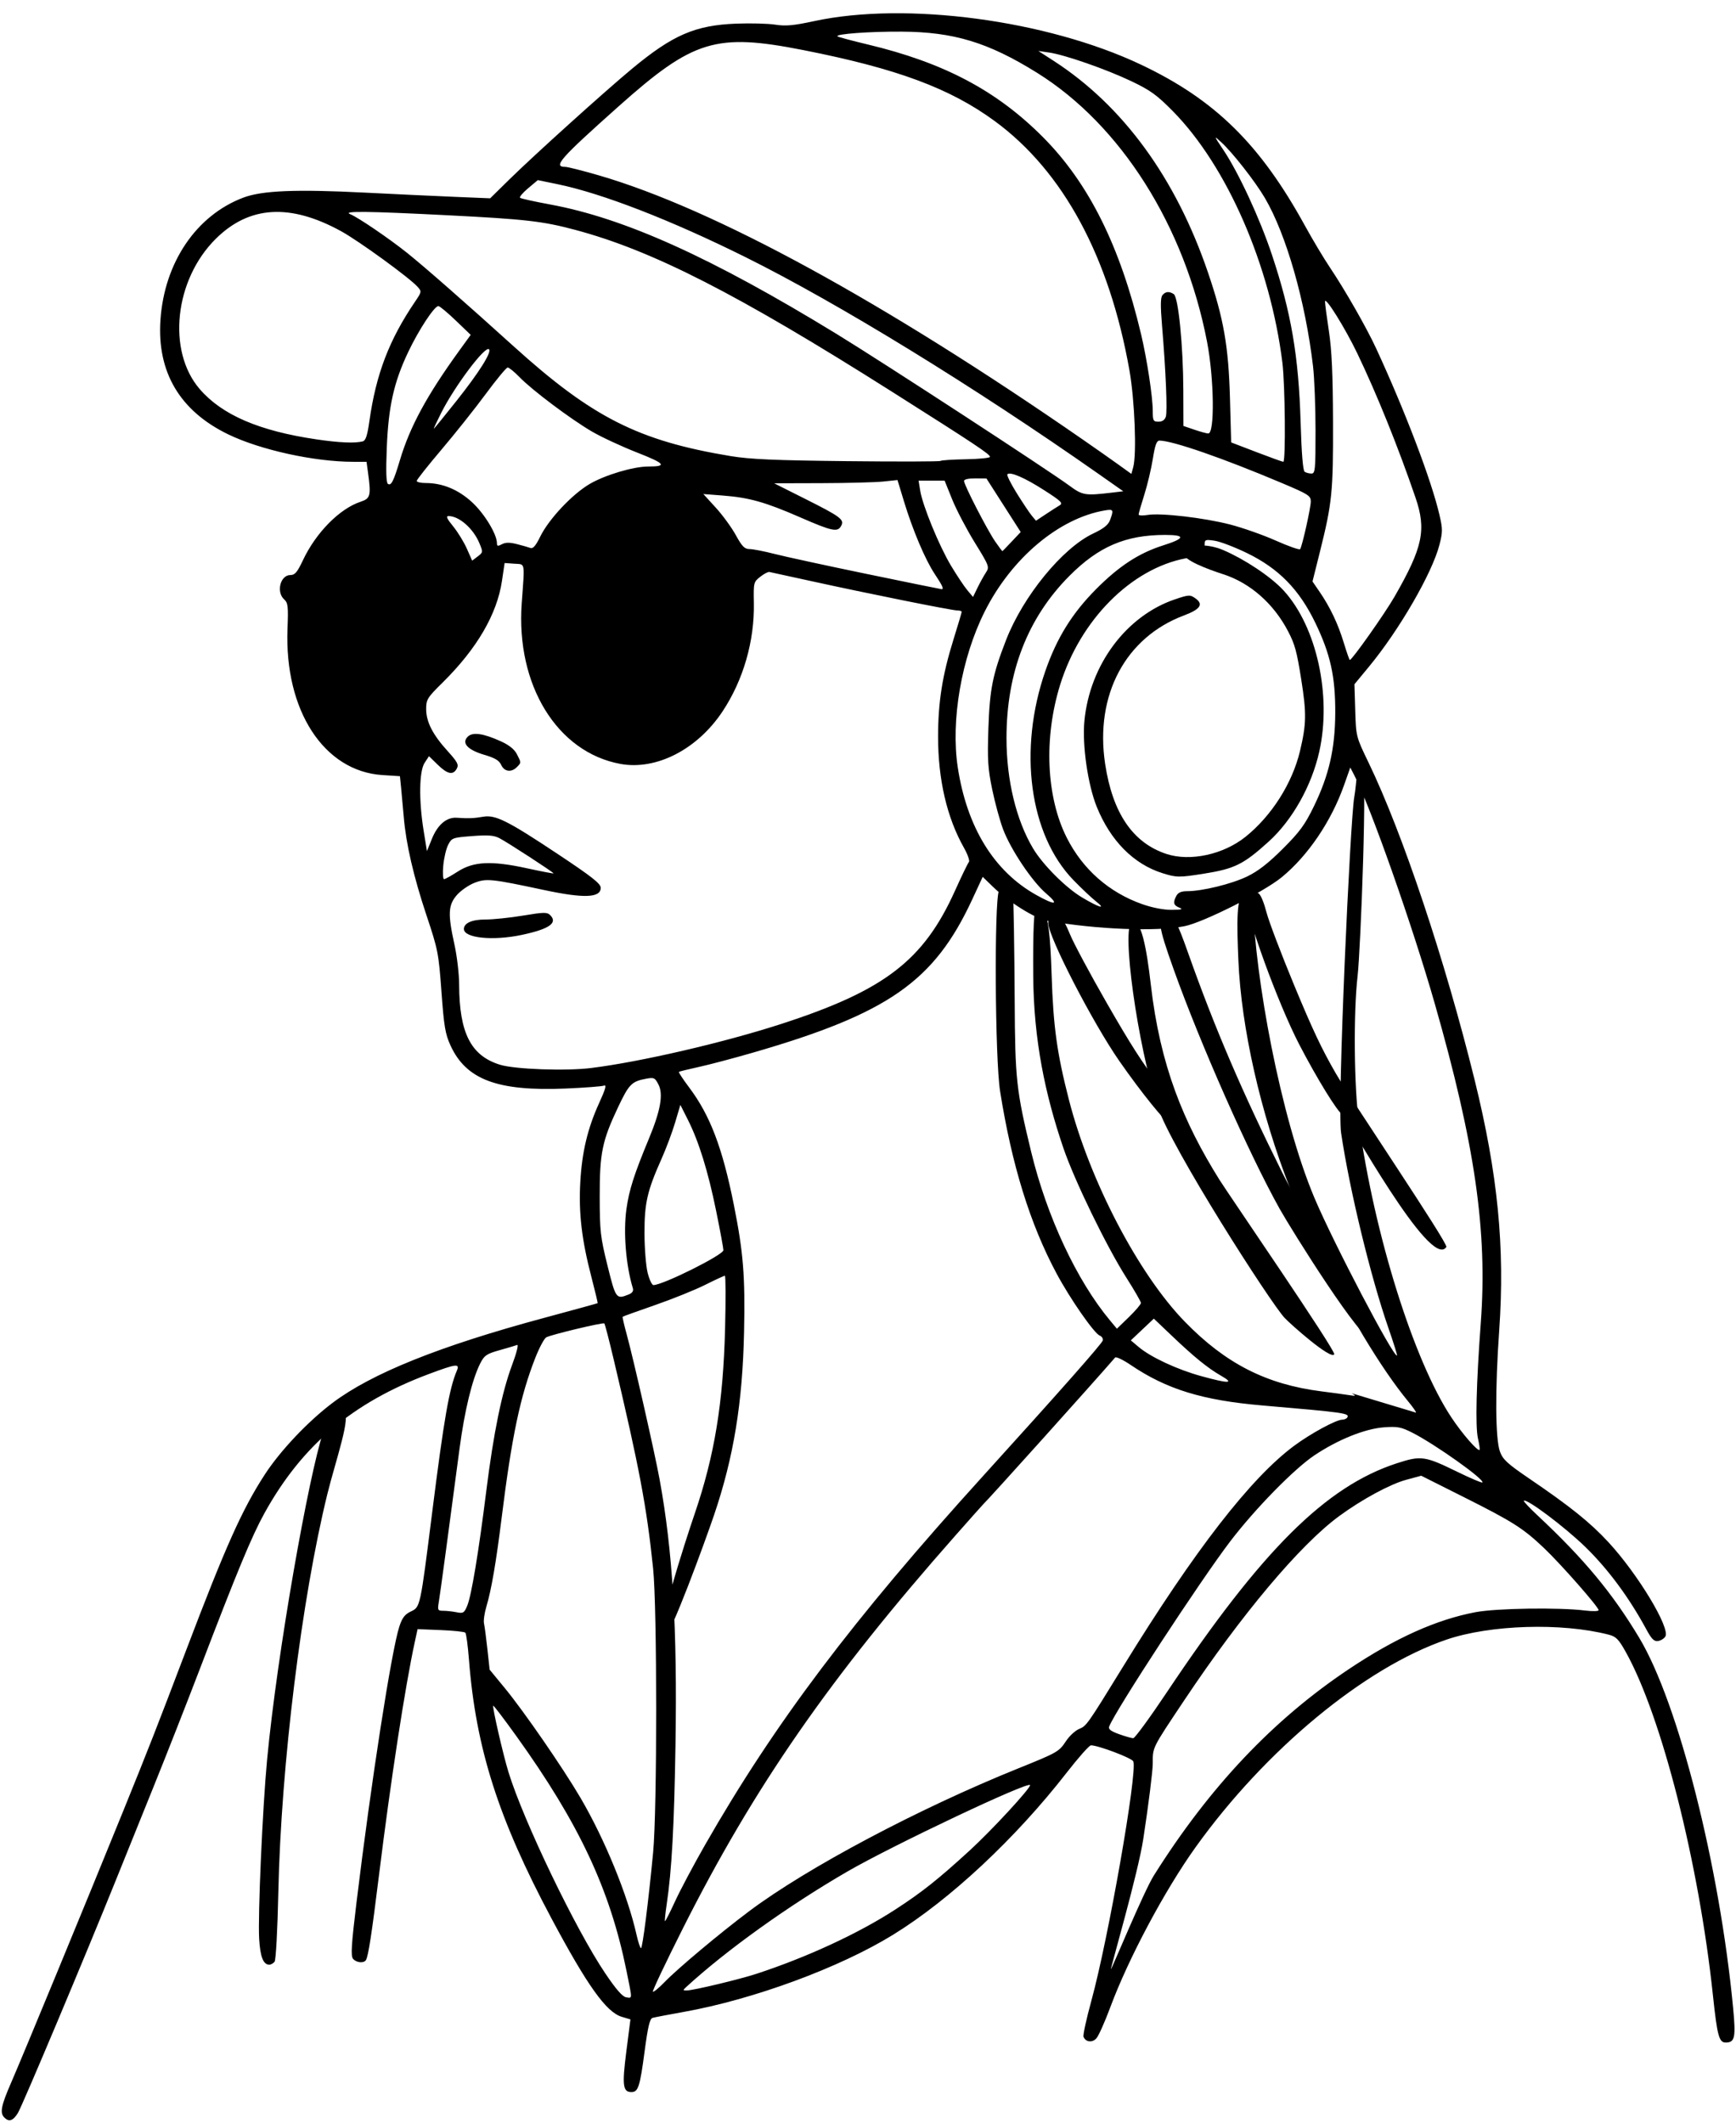 <?xml version="1.0" encoding="UTF-8"?>
<!DOCTYPE svg PUBLIC '-//W3C//DTD SVG 1.0//EN'
          'http://www.w3.org/TR/2001/REC-SVG-20010904/DTD/svg10.dtd'>
<svg height="735" preserveAspectRatio="xMidYMid meet" version="1.0" viewBox="54.9 26.8 601.5 734.7" width="601" xmlns="http://www.w3.org/2000/svg" xmlns:xlink="http://www.w3.org/1999/xlink" zoomAndPan="magnify"
><g
  ><g id="change1_1" stroke-width=".875"
    ><path d="m 212.046,410.288 c 1.469,-0.782 7.631,-10.788 12.998,-21.107 6.536,-12.565 16.469,-39.912 16.062,-44.222 -0.174,-1.846 -2.358,-2.78 -3.764,-1.609 -0.658,0.548 -1.583,2.825 -2.355,5.798 -0.699,2.692 -4.476,12.624 -8.393,22.071 -5.563,13.417 -8.32,19.249 -12.596,26.651 -4.519,7.821 -34.155,51.587 -33.5,52.597 4.779,7.372 30.166,-39.442 31.548,-40.178 z" transform="matrix(-1.143 0 0 1.143 762.349 -56.525)"
      /><path d="m 535.706,667.114 c -0.403,-0.51 -0.895,-9.646 -1.146,-21.275 -0.825,-38.301 -7.034,-88.648 -14.858,-120.498 -2.408,-9.804 -7.65,-24.745 -4.715,-24.407 1.654,0.191 4.819,2.148 5.94,5.498 4.403,13.155 13.943,66.608 17.059,99.567 1.362,14.401 2.806,47.046 2.395,54.141 -0.318,5.496 -1.244,7.868 -3.071,7.868 -0.494,0 -1.216,-0.402 -1.604,-0.894 z" transform="matrix(-1.143 0 0 1.143 762.349 -56.525)"
      /><path d="m 260.091,240.01 c 0.741,2.133 -7.669,5.164 -11.96,6.552 -8.179,2.646 -15.283,8.896 -19.663,17.3 -2.052,3.938 -2.629,6.044 -3.968,14.496 -1.642,10.361 -1.589,13.566 0.358,21.762 2.323,9.78 8.609,19.681 16.521,26.024 6.708,5.378 16.774,7.562 23.961,5.2 10.18,-3.346 16.333,-12.376 18.589,-27.278 3.179,-20.996 -6.243,-38.399 -23.89,-45.019 -4.942,-1.854 -5.979,-3.358 -3.539,-5.13 1.657,-1.204 2.026,-1.189 6.286,0.255 14.664,4.97 25.815,19.738 27.437,36.917 0.688,7.281 -1.051,19.31 -3.756,25.985 -4.157,10.257 -11.158,17.33 -19.876,20.08 -4.286,1.352 -5.082,1.361 -12.694,0.148 -9.214,-1.468 -11.93,-2.816 -19.519,-9.685 -7.19,-6.507 -13.053,-16.931 -15.367,-27.321 -3.78,-16.968 0.79,-37.745 10.707,-48.681 4.016,-4.429 12.142,-9.675 18.238,-12.303 5.786,-2.494 11.346,-1.576 12.136,0.699 z" transform="matrix(-1.143 0 0 1.143 762.349 -56.525)"
      /><path d="m 462.274,305.032 c -1.378,-1.378 -1.378,-1.316 -2.1e-4,-3.98 0.744,-1.439 2.374,-2.739 4.827,-3.849 5.399,-2.443 8.572,-2.882 10.062,-1.392 1.928,1.928 0.024,3.994 -5.064,5.492 -3.202,0.943 -4.48,1.709 -5.093,3.056 -0.933,2.048 -3.055,2.35 -4.732,0.674 z" transform="matrix(-1.143 0 0 1.143 762.349 -56.525)"
      /><path d="m 460.793,355.88 c -8.333,-1.768 -11.01,-3.621 -8.645,-5.986 0.939,-0.939 1.89,-0.924 8.218,0.127 3.936,0.654 9.079,1.189 11.428,1.189 4.072,0 6.519,1.078 6.519,2.871 0,2.755 -8.77,3.656 -17.52,1.8 z" transform="matrix(-1.143 0 0 1.143 762.349 -56.525)"
      /><path d="m 214.484,482.997 c -0.561,-1.048 32.167,-48.691 34.787,-52.884 10.891,-17.426 17.992,-34.531 20.823,-59.229 1.256,-10.954 2.94,-20.014 5.675,-18.964 3.367,1.292 -1.619,37.286 -7.781,56.092 -4.065,12.408 -34.129,59.332 -38.475,63.969 -1.83,1.952 -14.07,12.807 -15.029,11.016 z" transform="matrix(-1.143 0 0 1.143 762.349 -56.525)"
      /><path d="m 613.495,712.928 c -1.338,-2.201 -20.61,-48.008 -29.73,-70.665 -2.454,-6.096 -7.584,-18.808 -11.401,-28.247 -3.817,-9.44 -10.138,-25.53 -14.048,-35.756 -11.292,-29.537 -15.685,-40.124 -19.546,-47.108 -11.358,-20.543 -26.731,-33.548 -49.878,-42.192 -8.314,-3.105 -9.389,-3.23 -8.435,-0.983 2.31,5.441 3.885,14.492 7.471,42.925 3.646,28.912 3.596,28.679 6.458,30.043 1.842,0.878 2.628,1.906 3.502,4.576 2.368,7.237 8.538,46.988 12.993,83.718 1.55,12.777 1.755,16.125 1.042,16.984 -0.994,1.198 -3.268,1.429 -3.906,0.397 -0.73,-1.181 -1.751,-7.81 -3.971,-25.786 -3.538,-28.645 -7.937,-57.289 -10.857,-70.696 l -0.835,-3.832 -6.984,0.281 c -3.841,0.154 -7.212,0.508 -7.49,0.786 -0.278,0.278 -0.774,3.968 -1.102,8.2 -2.08,26.816 -8.941,48.311 -25.052,78.492 -10.845,20.316 -16.578,28.34 -21.247,29.739 l -2.65,0.794 1.244,9.711 c 1.312,10.249 1.055,12.317 -1.531,12.317 -2.067,0 -2.582,-1.585 -4.007,-12.336 -0.987,-7.445 -1.571,-9.911 -2.403,-10.153 -0.604,-0.176 -4.857,-0.991 -9.451,-1.811 -21.141,-3.773 -47.28,-13.409 -63.503,-23.41 -17.23,-10.621 -37.047,-29.125 -52.576,-49.09 -3.54,-4.551 -6.85,-8.286 -7.355,-8.299 -2.106,-0.055 -12.478,3.871 -12.861,4.868 -1.28,3.337 7.558,53.736 12.734,72.609 1.496,5.457 2.561,10.34 2.365,10.85 -0.616,1.605 -2.59,1.876 -3.866,0.53 -0.667,-0.704 -2.586,-4.98 -4.265,-9.503 -5.477,-14.761 -16.517,-35.465 -25.873,-48.521 -21.163,-29.533 -51.258,-54.427 -76.012,-62.875 -13.243,-4.52 -34.881,-5.189 -49.142,-1.519 -2.266,0.583 -3.033,1.354 -5.197,5.223 -10.887,19.467 -22.184,63.95 -26.444,104.117 -1.298,12.243 -1.854,14.302 -3.857,14.302 -2.798,0 -3.12,-1.499 -2.26,-10.505 4.118,-43.13 16.596,-92.359 28.414,-112.097 8.135,-13.588 16.771,-23.99 30.827,-37.133 2.468,-2.308 4.36,-4.324 4.203,-4.48 -0.79,-0.79 -12.235,7.789 -18.536,13.894 -6.942,6.725 -13.377,15.409 -18.641,25.155 -1.557,2.883 -2.322,3.639 -3.503,3.463 -0.831,-0.124 -1.828,-0.732 -2.216,-1.352 -1.586,-2.532 8.316,-18.945 17.271,-28.628 5.48,-5.926 11.519,-10.78 23.838,-19.162 6.802,-4.628 8.14,-5.857 9.031,-8.294 1.394,-3.81 1.481,-18.797 0.214,-36.773 -1.767,-25.072 0.425,-47.388 7.452,-75.858 8.962,-36.312 21.828,-74.801 32.151,-96.184 3.792,-7.854 3.798,-7.879 4.04,-15.81 l 0.243,-7.944 -4.371,-5.286 c -9.22,-11.151 -19.199,-28.403 -21.401,-36.999 -0.991,-3.87 -0.991,-4.768 0.006,-9.067 2.426,-10.46 10.4,-31.429 19.166,-50.398 2.938,-6.357 9.407,-17.68 14.097,-24.672 1.847,-2.753 5.213,-8.385 7.48,-12.515 13.613,-24.796 27.337,-38.273 49.794,-48.898 28.511,-13.489 71.168,-19.163 98.992,-13.167 6.297,1.357 8.651,1.572 11.8,1.078 2.163,-0.339 7.473,-0.481 11.8,-0.313 12.477,0.482 19.258,3.412 31.622,13.666 8.201,6.801 29.723,26.221 37.159,33.531 l 5.851,5.751 10.955,-0.455 c 6.025,-0.25 18.195,-0.822 27.045,-1.271 20.88,-1.058 31.125,-0.636 36.829,1.518 14.265,5.388 23.934,19.657 25.119,37.067 1.076,15.82 -5.874,27.571 -20.507,34.674 -9.734,4.725 -26.154,8.332 -37.928,8.332 h -4.034 l -0.455,3.318 c -0.953,6.95 -0.734,7.803 2.254,8.789 6.378,2.105 13.551,9.384 17.49,17.749 1.711,3.634 2.422,4.47 3.8,4.47 3.046,0 4.35,5.152 1.871,7.395 -1.149,1.04 -1.269,2.102 -1.004,8.871 0.967,24.745 -11.02,43.222 -28.78,44.361 l -5.302,0.34 -0.369,3.663 c -0.203,2.015 -0.556,5.916 -0.786,8.669 -0.679,8.147 -2.98,18.114 -6.88,29.794 -3.501,10.485 -3.701,11.507 -4.552,23.21 -0.762,10.489 -1.154,12.82 -2.737,16.276 -4.751,10.377 -14.26,13.934 -34.914,13.061 -5.757,-0.243 -10.983,-0.641 -11.614,-0.882 -0.849,-0.326 -0.481,1.015 1.419,5.176 3.55,7.77 5.265,14.974 5.766,24.209 0.504,9.289 -0.436,17.315 -3.334,28.464 -1.139,4.383 -2.009,8.024 -1.932,8.092 0.076,0.068 7.434,2.09 16.35,4.492 31.533,8.497 52.119,16.769 63.983,25.709 7.482,5.638 15.874,14.511 20.587,21.768 6.848,10.543 11.869,21.771 23.895,53.427 8.896,23.417 11.213,29.334 19.038,48.628 10.774,26.564 30.407,74.138 33.915,82.184 3.08,7.064 3.501,9.218 2.08,10.639 -1.415,1.415 -2.661,0.986 -4.124,-1.419 z M 435.477,670.619 c 8.951,-13.27 24.711,-46.035 29.32,-60.956 1.616,-5.231 4.965,-19.811 4.629,-20.147 -0.13,-0.13 -3.306,4.043 -7.058,9.272 -18.994,26.471 -28.335,46.398 -33.351,71.146 -1.799,8.874 -1.808,8.233 0.116,7.957 1.104,-0.158 3.052,-2.391 6.344,-7.271 z M 411.965,657.074 c -21.622,-42.96 -44.59,-76.068 -82.708,-119.218 -4.343,-4.916 -8.066,-9.1 -8.274,-9.297 -1.783,-1.691 -33.319,-36.767 -40.078,-44.578 -0.284,-0.329 -2.404,0.68 -4.711,2.242 -10.911,7.387 -21.765,10.725 -39.95,12.285 -25.077,2.152 -26.508,2.356 -25.698,3.667 0.218,0.352 0.9,0.64 1.516,0.64 1.825,0 9.531,4.179 14.527,7.878 13.22,9.787 30.202,31.69 51.832,66.852 10.991,17.868 11.14,18.079 13.397,19.014 1.167,0.484 2.955,2.136 3.971,3.673 2.138,3.231 2.561,3.473 14.469,8.274 30.172,12.166 63.966,30.094 81.524,43.249 8.875,6.649 21.698,17.389 25.7,21.525 1.745,1.804 3.34,3.113 3.545,2.909 0.204,-0.204 -3.874,-8.806 -9.062,-19.115 z m -0.899,17.837 c -12.195,-11.218 -31.042,-24.734 -48.96,-35.114 -13.818,-8.004 -55.422,-27.673 -55.422,-26.201 0,1.094 11.723,13.774 18.291,19.785 9.611,8.795 14.444,12.633 22.513,17.877 11.177,7.264 26.838,14.515 42.173,19.527 5.155,1.685 18.837,4.961 21.047,5.039 1.219,0.043 1.266,-0.078 0.358,-0.913 z M 425.995,658.89 c 2.709,-12.029 9.627,-28.916 16.992,-41.479 5.314,-9.064 17.147,-26.215 22.952,-33.267 l 4.575,-5.558 0.68,-6.241 c 0.374,-3.433 0.837,-6.922 1.028,-7.755 0.192,-0.833 -0.126,-3.112 -0.706,-5.066 -1.545,-5.202 -2.94,-13.312 -4.649,-27.031 -3.066,-24.61 -5.61,-36.702 -10.17,-48.352 -1.233,-3.15 -2.747,-5.984 -3.364,-6.297 -1.698,-0.863 -17.226,-4.573 -17.594,-4.205 -0.177,0.177 -1.459,5.125 -2.848,10.995 -7.781,32.872 -9.977,44.514 -11.928,63.234 -1.241,11.906 -1.244,73.192 -0.004,86.172 1.429,14.96 3.206,28.962 3.676,28.962 0.239,0 0.851,-1.85 1.361,-4.112 z m -9.157,-9.199 c -1.537,-10.318 -2.27,-23.665 -2.665,-48.547 -0.558,-35.086 0.847,-58.527 4.803,-80.155 1.503,-8.216 7.989,-36.79 10.039,-44.226 0.751,-2.726 1.279,-5.043 1.173,-5.15 -0.107,-0.107 -4.527,-1.698 -9.823,-3.537 -5.296,-1.839 -12.116,-4.59 -15.156,-6.113 -3.039,-1.524 -5.739,-2.771 -5.998,-2.771 -0.259,0 -0.291,7.16 -0.071,15.911 0.569,22.609 3.193,38.618 9.212,56.219 2.901,8.481 12.353,37.61 9.292,37.61 -1.826,0 -12.635,-29.769 -15.163,-37.218 -5.94,-17.5 -8.639,-33.978 -9.095,-55.543 -0.357,-16.881 0.221,-24.066 3.09,-38.433 3.467,-17.359 7.197,-27.162 13.552,-35.615 1.86,-2.474 3.262,-4.602 3.117,-4.729 -0.145,-0.127 -2.839,-0.792 -5.986,-1.477 -3.147,-0.686 -10.548,-2.643 -16.448,-4.35 -41.045,-11.873 -54.952,-21.581 -66.472,-46.403 l -3.194,-6.882 -3.064,2.974 c -4.844,4.701 -12.832,9.688 -16.581,10.351 -14.855,2.627 -33.033,3.337 -41.568,1.622 -5.686,-1.142 -23.922,-10.323 -29.386,-14.795 -7.998,-6.545 -15.061,-16.969 -18.943,-27.957 l -1.884,-5.334 -1.236,2.391 c -4.904,9.483 -17.584,45.459 -24.343,69.062 -12.219,42.676 -16.037,69.094 -13.988,96.778 1.379,18.622 1.694,31.512 0.86,35.142 -0.404,1.759 -0.625,3.309 -0.489,3.445 0.552,0.552 5.329,-4.951 8.611,-9.92 11.373,-17.221 23.273,-55.223 27.972,-89.331 1.479,-10.734 1.679,-33.236 0.395,-44.409 -0.891,-7.753 -3.072,-63.2 -1.407,-63.839 1.847,-0.709 1.583,5.038 2.422,9.662 1.215,6.697 5.211,93.589 3.985,101.804 -2.6,17.422 -8.912,43.458 -14.304,58.997 -1.569,4.523 -2.761,8.316 -2.648,8.429 0.915,0.915 19.283,-34.125 25.03,-47.751 10.389,-24.629 18.074,-67.4 18.61,-89.067 0.187,-7.553 0.462,-3.373 2.364,-3.373 2.856,0 2.542,9.646 2.089,20.408 -0.863,20.475 -6.732,46.36 -15.682,69.163 -3.88,9.884 -16.232,34.759 -22.193,44.689 -4.893,8.152 -9.526,14.917 -13.595,19.851 -1.541,1.868 -2.593,3.397 -2.338,3.397 l 19.445,-5.863 c -1.415,0.855 -1.336,0.899 0.963,0.539 1.377,-0.215 5.054,-0.714 8.173,-1.108 16.71,-2.113 29.04,-8.387 41.414,-21.073 14.073,-14.428 28.87,-42.739 35.179,-67.308 3.627,-14.126 4.74,-22.142 5.241,-37.766 0.407,-12.678 1.101,-17.666 2.256,-18.37 1.06,-0.647 1.44,0.187 2.273,-1.518 0.84,-1.72 1.154,6.402 1.052,20.17 -0.143,19.231 -3.542,35.67 -9.138,52.095 -3.36,9.863 -13.094,29.883 -19.178,39.44 -2.378,3.737 -4.328,7.124 -4.332,7.527 -0.004,0.403 1.632,2.324 3.637,4.269 l 3.645,3.536 2.07,-2.481 c 10.081,-12.084 19.166,-31.498 23.917,-51.109 4.514,-18.633 4.882,-22.009 4.998,-45.825 0.059,-12.224 0.34,-34.002 0.625,-34.462 0.956,-1.548 3.297,-0.912 4.16,1.129 1.446,3.42 1.184,51.038 -0.357,60.753 -3.549,22.376 -9.082,40.243 -17.103,55.233 -4.134,7.726 -11.435,18.219 -13.128,18.869 -0.624,0.239 -1.03,0.891 -0.903,1.449 0.213,0.934 12.878,15.27 36.381,41.183 39.498,43.549 63.114,74.889 84.196,111.735 3.433,6 7.524,13.7 9.092,17.111 1.568,3.411 2.943,6.11 3.056,5.997 0.113,-0.113 -0.125,-2.421 -0.528,-5.13 z M 272.388,630.037 c -1.59,-10.362 -2.89,-20.721 -2.89,-23.02 0,-5.006 0.321,-4.362 -9.516,-19.103 -17.44,-26.135 -35.128,-47.166 -46.987,-55.869 -6.897,-5.061 -15.432,-9.684 -20.323,-11.008 l -4.558,-1.234 -12.989,6.522 c -14.846,7.454 -17.907,9.401 -24.25,15.423 -5.099,4.84 -16.533,17.846 -16.533,18.805 0,0.341 1.85,0.388 4.112,0.106 7.857,-0.982 26.87,-0.696 33.174,0.498 11.912,2.256 24.249,7.8 38.425,17.267 22.984,15.349 42.258,35.744 59.107,62.544 3.137,4.99 12.911,28.727 13.025,28.407 0.115,-0.32 -8.204,-28.975 -9.794,-39.337 z m 7.32,-31.898 c 2.519,-0.903 3.306,-1.512 2.997,-2.319 -1.854,-4.833 -27.627,-44.246 -36.723,-56.159 -7.524,-9.854 -19.344,-21.93 -25.487,-26.039 -7.139,-4.775 -15.333,-8.071 -21.112,-8.492 -4.087,-0.298 -5.177,-0.09 -8.581,1.635 -6.899,3.496 -22.042,14.26 -21.218,15.083 0.178,0.178 3.62,-1.289 7.649,-3.259 9.777,-4.781 10.939,-4.944 18.27,-2.559 21.534,7.005 40.954,26.337 69.722,69.406 5.114,7.656 9.696,13.922 10.183,13.924 0.487,0.002 2.422,-0.547 4.301,-1.221 z m 204.867,-37.399 c 1.673,0 1.762,-0.178 1.345,-2.682 -0.424,-2.546 -2.945,-21.199 -6.26,-46.304 -1.541,-11.673 -3.857,-21.209 -6.326,-26.048 -1.216,-2.384 -1.907,-2.852 -5.85,-3.958 -2.459,-0.69 -4.853,-1.401 -5.32,-1.58 -0.47,-0.18 0.204,2.485 1.512,5.976 3.131,8.355 5.639,20.579 7.851,38.27 2.332,18.648 4.509,31.756 5.781,34.806 0.914,2.192 1.211,2.372 3.24,1.967 1.229,-0.246 3.04,-0.447 4.026,-0.447 z M 254.843,489.604 c 7.213,-1.983 15.221,-5.71 18.873,-8.781 l 2.43,-2.044 -3.488,-3.295 -3.488,-3.295 -5.378,5.123 c -6.881,6.555 -11.008,9.905 -15.033,12.206 -4.163,2.379 -2.345,2.406 6.085,0.087 z M 434.777,456.153 c 2.157,-8.695 2.352,-10.417 2.37,-20.917 0.022,-13.257 -0.738,-16.947 -5.619,-27.25 -3.248,-6.857 -4.081,-7.699 -8.417,-8.512 -2.414,-0.453 -2.703,-0.319 -3.773,1.75 -1.517,2.933 -0.647,7.882 2.88,16.381 4.52,10.893 6.009,15.544 6.82,21.302 0.992,7.041 0.187,17.061 -1.932,24.045 -0.259,0.855 0.149,1.468 1.278,1.921 3.763,1.509 3.904,1.316 6.394,-8.72 z m -12.162,2.145 c 0.517,-2.065 0.948,-7.455 0.957,-11.978 0.019,-9.143 -0.829,-12.857 -5.149,-22.526 -1.406,-3.147 -3.269,-8.123 -4.141,-11.058 l -1.586,-5.337 -2.253,4.463 c -3.344,6.624 -6.138,15.631 -8.599,27.717 -1.207,5.928 -2.195,11.266 -2.195,11.861 0,1.425 18.122,10.47 21.204,10.583 0.452,0.017 1.245,-1.659 1.762,-3.724 z m 44.758,-63.069 c 8.826,-2.723 12.346,-9.631 12.385,-24.307 0.009,-3.173 0.652,-8.648 1.43,-12.168 2.039,-9.222 1.9,-11.949 -0.764,-14.982 -1.198,-1.365 -3.618,-3.031 -5.377,-3.703 -3.564,-1.361 -5.111,-1.199 -21.049,2.205 -12.082,2.581 -17.163,2.383 -17.163,-0.669 0,-1.261 2.664,-3.355 13.051,-10.258 15.215,-10.112 18.876,-11.939 22.606,-11.286 2.758,0.483 4.476,0.549 7.992,0.308 3.084,-0.211 5.798,2.098 7.544,6.419 l 1.493,3.694 1.01,-6.264 c 1.478,-9.166 1.345,-17.972 -0.309,-20.497 l -1.32,-2.014 -2.644,2.582 c -2.971,2.901 -4.68,3.247 -5.79,1.174 -0.638,-1.192 -0.206,-2.012 2.811,-5.344 4.53,-5.002 6.474,-8.823 6.474,-12.726 0,-2.877 -0.343,-3.426 -5.051,-8.074 -10.323,-10.192 -16.425,-20.648 -17.921,-30.712 l -0.811,-5.455 -2.947,0.215 c -3.376,0.247 -3.165,-0.887 -2.235,12.015 1.784,24.747 -10.726,45.12 -29.88,48.661 -10.877,2.011 -23.324,-4.365 -30.968,-15.863 -6.322,-9.51 -9.748,-21.373 -9.522,-32.978 0.118,-6.095 0.068,-6.301 -1.921,-7.866 -1.123,-0.884 -2.372,-1.544 -2.776,-1.467 -0.403,0.077 -6.043,1.307 -12.533,2.735 -17.131,3.768 -42.773,8.924 -44.382,8.924 -0.762,0 -1.385,0.191 -1.385,0.424 0,0.233 1.12,4.014 2.49,8.403 3.363,10.779 4.661,18.983 4.661,29.463 0,12.982 -2.678,24.498 -7.815,33.6 -1.156,2.048 -1.844,4.007 -1.53,4.355 0.314,0.347 2.219,4.285 4.233,8.75 9.535,21.143 21.361,30.203 52.668,40.348 17.455,5.656 42.569,11.478 57.587,13.35 7.671,0.956 23.144,0.402 27.658,-0.991 z M 272.651,346.575 c 10.099,-3.563 18.051,-10.552 22.897,-20.122 6.249,-12.341 7.031,-30.292 2.021,-46.399 -6.124,-19.689 -21.522,-35.185 -38.082,-38.323 -4.952,-0.938 -5.693,-1.471 -5.71,-4.111 -0.01,-1.561 -0.213,-1.642 -3.05,-1.216 -1.672,0.251 -6.084,1.936 -9.805,3.744 -9.597,4.665 -15.827,11.028 -20.713,21.155 -4.58,9.493 -6.082,16.297 -6.033,27.332 0.048,10.766 1.889,18.825 6.446,28.212 2.746,5.656 4.288,7.764 9.452,12.923 4.41,4.404 7.498,6.804 10.82,8.406 4.713,2.274 13.605,4.45 18.18,4.45 1.748,0 2.732,0.419 3.248,1.383 1.107,2.069 0.91,2.885 -0.869,3.6 -1.257,0.505 -0.749,0.653 2.324,0.677 2.411,0.018 5.846,-0.645 8.874,-1.713 z m 18.228,-2.016 c 4.937,-2.928 11.932,-9.918 14.895,-14.885 5.135,-8.607 8.061,-20.74 8.061,-33.421 0,-19.937 -6.381,-36.417 -19.032,-49.156 -8.864,-8.926 -17.09,-12.453 -29.038,-12.453 -6.331,0 -6.123,1.047 0.632,3.189 7.302,2.315 13.327,6.248 20.263,13.228 7.286,7.331 11.919,14.801 15.392,24.813 8.302,23.931 4.862,49.597 -8.495,63.38 -2.417,2.494 -5.521,5.422 -6.898,6.505 -3.178,2.501 -0.958,1.87 4.218,-1.2 z m 13.96,-0.801 c 12.775,-7.144 20.991,-20.507 23.763,-38.649 2.17,-14.199 -1.107,-33.181 -8.153,-47.224 -8.134,-16.212 -22.532,-28.325 -36.471,-30.679 -2.551,-0.431 -2.683,-0.19 -1.563,2.862 0.567,1.544 1.891,2.609 5.185,4.171 9.294,4.407 21.18,18.943 26.348,32.222 4.083,10.492 4.972,14.928 5.374,26.823 0.321,9.502 0.157,12.137 -1.148,18.457 -0.837,4.055 -2.322,9.498 -3.3,12.096 -2.324,6.175 -8.782,15.816 -13.036,19.462 -4.13,3.54 -2.855,3.735 3.002,0.46 z m 179.73,-8.881 c -0.208,-2.296 -0.88,-5.144 -1.492,-6.328 -1.071,-2.072 -1.345,-2.171 -7.253,-2.625 -4.84,-0.372 -6.592,-0.238 -8.277,0.633 -2.434,1.259 -16.408,10.344 -16.408,10.668 0,0.117 3.62,-0.576 8.045,-1.539 10.784,-2.349 16.198,-2.092 21.003,0.997 1.92,1.234 3.776,2.272 4.126,2.306 0.35,0.034 0.465,-1.816 0.257,-4.113 z M 211.573,267.379 c 1.756,-5.781 4.146,-10.819 7.349,-15.49 l 2.15,-3.136 -2.255,-9.021 c -3.693,-14.776 -4.031,-18.131 -3.963,-39.414 0.046,-14.458 0.377,-21.735 1.251,-27.478 0.654,-4.297 1.182,-8.319 1.174,-8.939 -0.023,-1.718 -6.101,8.035 -9.769,15.678 -5.933,12.361 -12.378,28.327 -17.658,43.743 -3.351,9.784 -2.235,15.068 6.34,30.01 2.965,5.167 12.889,19.214 13.574,19.214 0.131,0 0.944,-2.325 1.807,-5.167 z m 119.098,-23.438 c 3.602,-6.012 8.602,-18.209 9.329,-22.756 l 0.478,-2.988 h -3.944 -3.944 l -2.286,5.671 c -1.257,3.119 -4.332,8.992 -6.832,13.051 -4.443,7.212 -4.519,7.421 -3.372,9.168 0.646,0.983 1.783,3.042 2.529,4.575 l 1.355,2.787 1.737,-2.072 c 0.956,-1.14 3.183,-4.486 4.951,-7.436 z m 25.534,2.527 c 12.292,-2.543 24.895,-5.279 28.006,-6.079 3.111,-0.8 6.49,-1.458 7.509,-1.463 1.518,-0.007 2.27,-0.769 4.166,-4.222 1.273,-2.318 4.008,-6.068 6.079,-8.334 l 3.764,-4.121 -5.884,0.453 c -8.006,0.616 -12.871,1.985 -23.433,6.591 -9.792,4.271 -11.387,4.601 -12.469,2.58 -1.012,-1.89 0.142,-2.75 11.036,-8.217 l 9.297,-4.666 -14.376,-0.04 c -7.907,-0.022 -16.322,-0.243 -18.7,-0.492 l -4.324,-0.452 -1.928,6.352 c -2.675,8.813 -6.453,17.746 -9.355,22.119 -2.367,3.566 -2.842,4.614 -2.093,4.614 0.196,0 10.413,-2.081 22.705,-4.624 z m 125.388,-14.447 c 1.87,-2.283 2.234,-3.097 1.382,-3.097 -3.207,0 -7.486,3.749 -9.338,8.183 -1.147,2.744 -1.136,2.825 0.502,4.065 l 1.672,1.265 1.622,-3.66 c 0.892,-2.013 2.764,-5.053 4.16,-6.757 z m -235.54,-0.536 c 7.978,-2.058 21.031,-3.568 25.018,-2.895 1.495,0.253 2.714,0.19 2.709,-0.14 -0.005,-0.33 -0.776,-3.013 -1.714,-5.963 -0.938,-2.95 -2.104,-7.857 -2.592,-10.906 -0.682,-4.266 -1.152,-5.539 -2.04,-5.53 -4.017,0.043 -19.184,5.306 -37.088,12.87 -8.08,3.414 -8.76,3.849 -8.755,5.6 0.005,1.896 2.565,13.364 3.219,14.423 0.19,0.308 3.485,-0.842 7.321,-2.554 3.837,-1.712 10.102,-3.92 13.923,-4.906 z m 71.228,5.127 c 2.432,-3.547 9.427,-17.144 9.427,-18.323 0,-0.489 -1.338,-0.796 -3.397,-0.781 l -3.397,0.025 -5.195,8.116 -5.195,8.116 2.692,2.848 c 1.48,1.566 2.757,2.891 2.836,2.943 0.079,0.052 1.082,-1.272 2.228,-2.944 z m 144.959,0.815 c 2.219,-0.559 3.461,-0.548 4.556,0.038 1.239,0.663 1.506,0.604 1.506,-0.336 0,-2.714 3.846,-9.024 7.581,-12.437 4.186,-3.826 8.919,-5.779 14.003,-5.779 1.502,0 2.731,-0.288 2.731,-0.64 0,-0.352 -3.373,-4.616 -7.496,-9.475 -4.123,-4.86 -10.156,-12.442 -13.409,-16.85 -3.252,-4.408 -6.25,-8.028 -6.662,-8.045 -0.412,-0.017 -2.021,1.285 -3.576,2.894 -3.79,3.922 -15.44,12.679 -21.906,16.467 -2.879,1.687 -9.053,4.562 -13.72,6.389 -8.577,3.358 -9.286,4.254 -3.371,4.254 4.47,0 13.066,2.567 17.708,5.288 5.297,3.105 12.399,10.662 14.983,15.944 1.339,2.737 2.206,3.752 2.957,3.464 0.584,-0.224 2.435,-0.753 4.113,-1.176 z M 310.702,222.03 c 1.824,-2.926 3.113,-5.522 2.866,-5.769 -0.862,-0.862 -5.247,1.037 -11.165,4.833 -5.129,3.29 -5.782,3.927 -4.687,4.575 0.7,0.414 2.601,1.634 4.226,2.712 l 2.954,1.959 1.245,-1.495 c 0.685,-0.822 2.737,-3.889 4.561,-6.814 z m -15.949,-2.307 c 6.376,-4.71 56.742,-37.532 70.57,-45.989 37.976,-23.224 64.254,-35.095 86.934,-39.272 4.694,-0.865 8.758,-1.767 9.031,-2.005 0.273,-0.238 -0.825,-1.541 -2.44,-2.895 l -2.936,-2.462 -5.923,1.219 c -13.594,2.798 -34.405,10.876 -57.134,22.175 -28.14,13.99 -69.487,39.378 -106.911,65.648 l -7.509,5.271 3.576,0.424 c 7.967,0.945 8.783,0.809 12.741,-2.115 z m 206.941,-11.464 c -0.502,-12.541 -2.132,-19.848 -6.472,-29.006 -3.189,-6.729 -7.945,-13.976 -9.172,-13.976 -0.39,0 -2.754,1.963 -5.252,4.362 l -4.543,4.362 3.445,4.756 c 9.811,13.545 14.973,23.059 17.995,33.165 1.928,6.447 2.644,7.877 3.638,7.263 0.536,-0.332 0.649,-3.738 0.362,-10.926 z m -278.243,7.244 c 0.514,-0.34 0.944,-5.579 1.217,-14.828 0.598,-20.227 2.847,-33.388 8.716,-50.991 3.648,-10.942 10.085,-24.837 14.691,-31.713 2.972,-4.436 2.988,-4.491 0.695,-2.395 -3.482,3.183 -10.325,11.928 -13.285,16.978 -6.471,11.041 -12.261,31.289 -14.571,50.959 -0.416,3.54 -0.757,12.309 -0.758,19.487 -0.002,11.958 0.103,13.05 1.249,13.04 0.688,-0.006 1.609,-0.247 2.046,-0.536 z m 67.142,-9.689 c 60.596,-41.981 111.992,-70.039 146.844,-80.166 4.854,-1.41 9.421,-2.564 10.148,-2.564 3.807,0 1.625,-2.477 -16.113,-18.296 -22.717,-20.258 -29.517,-22.33 -56.09,-17.093 -28.362,5.59 -44.515,11.594 -58.108,21.6 -20.671,15.214 -34.633,41.096 -40.71,75.464 -1.601,9.053 -2.235,25.422 -1.139,29.373 l 0.559,2.015 3.729,-2.689 c 2.051,-1.479 6.947,-4.919 10.88,-7.644 z m -52.527,3.723 7.663,-2.937 0.364,-13.332 c 0.432,-15.805 1.888,-24.147 6.665,-38.176 9.742,-28.611 25.756,-50.564 46.802,-64.158 l 4.62,-2.984 -3.218,0.465 c -4.822,0.697 -17.354,5.065 -25.029,8.725 -5.72,2.728 -7.699,4.158 -12.518,9.05 -16.457,16.702 -29.558,46.771 -33.213,76.231 -0.824,6.642 -1.039,30.054 -0.276,30.054 0.262,0 3.925,-1.322 8.139,-2.937 z m 159.35,1.217 c 28,-4.635 41.976,-11.707 65.879,-33.334 14.428,-13.055 26.962,-24.046 32.191,-28.232 5.487,-4.391 14.934,-10.82 17.286,-11.763 2.49,-0.999 -5.056,-0.917 -29.453,0.32 -23.606,1.197 -28.833,1.792 -38.617,4.396 -23.514,6.259 -49.221,19.385 -96.184,49.113 -25.3,16.015 -29.678,18.925 -29.678,19.728 0,0.33 3.289,0.657 7.308,0.726 4.019,0.069 7.478,0.295 7.684,0.502 0.207,0.207 12.928,0.24 28.269,0.074 21.89,-0.237 29.49,-0.567 35.314,-1.531 z m 125.592,-5.077 c 17.387,-2.553 28.657,-7.412 35.412,-15.268 9.942,-11.562 7.631,-33.103 -4.884,-45.517 -10.136,-10.055 -22.534,-10.804 -38.022,-2.296 -5.367,2.949 -20.677,14.078 -23.145,16.826 -1.289,1.435 -1.272,1.537 0.779,4.555 7.822,11.511 11.805,21.931 13.81,36.124 0.617,4.368 1.128,5.942 2.003,6.174 2.362,0.628 7.059,0.428 14.047,-0.598 z m -266.153,-2.924 3.345,-1.14 0.032,-10.838 c 0.04,-13.496 1.511,-28.253 2.904,-29.136 1.423,-0.901 2.488,-0.799 3.423,0.327 0.592,0.714 0.629,3.194 0.135,9.118 -1.158,13.889 -1.671,26.103 -1.163,27.702 0.321,1.012 1.076,1.531 2.226,1.531 1.585,0 1.74,-0.286 1.74,-3.223 0,-4.256 1.745,-15.717 3.55,-23.319 6.327,-26.641 15.814,-45.701 29.7,-59.672 14.041,-14.127 30.085,-22.615 53.158,-28.123 4.85,-1.158 8.978,-2.265 9.174,-2.461 0.718,-0.718 -9.683,-1.483 -19.423,-1.428 -15.815,0.088 -26.254,3.253 -41.015,12.432 -25.459,15.833 -44.828,46.45 -51.599,81.567 -2.143,11.112 -2.369,27.803 -0.376,27.803 0.463,0 2.348,-0.513 4.188,-1.14 z m 228.338,-5.117 c -4.106,-8.143 -13.337,-20.421 -14.488,-19.27 -0.868,0.868 3.004,7.008 9.887,15.679 3.662,4.613 6.743,8.394 6.847,8.403 0.103,0.008 -0.907,-2.157 -2.246,-4.812 z" transform="matrix(-1.143 0 0 1.143 762.349 -56.525)"
      /><path d="m 231.027,438.909 c 9.3,-16.648 24.09,-50.068 32.161,-72.674 4.764,-13.344 5.018,-15.449 1.905,-15.794 -2.056,-0.228 -2.875,1.194 -6.375,11.073 -8.003,22.59 -16.412,42.189 -28.591,66.637 -5.951,11.946 -27.786,49.013 -26.931,49.935 2.255,2.433 24.385,-33.011 27.83,-39.178 z" transform="matrix(-1.143 0 0 1.143 762.349 -56.525)"
      /><path d="m 264.013,413.417 c 1.557,-0.588 8.947,-9.725 15.589,-19.273 8.088,-11.627 21.434,-37.48 21.581,-41.807 0.063,-1.853 -1.984,-3.059 -3.528,-2.077 -0.723,0.459 -1.931,2.599 -3.077,5.449 -1.038,2.581 -6.053,11.949 -11.144,20.817 -7.232,12.596 -10.711,18.028 -15.898,24.823 -5.481,7.179 -6.598,8.949 -6.398,10.137 0.292,1.733 1.411,2.485 2.875,1.932 z" transform="matrix(-1.143 0 0 1.143 762.349 -56.525)"
    /></g
  ></g
></svg
>
